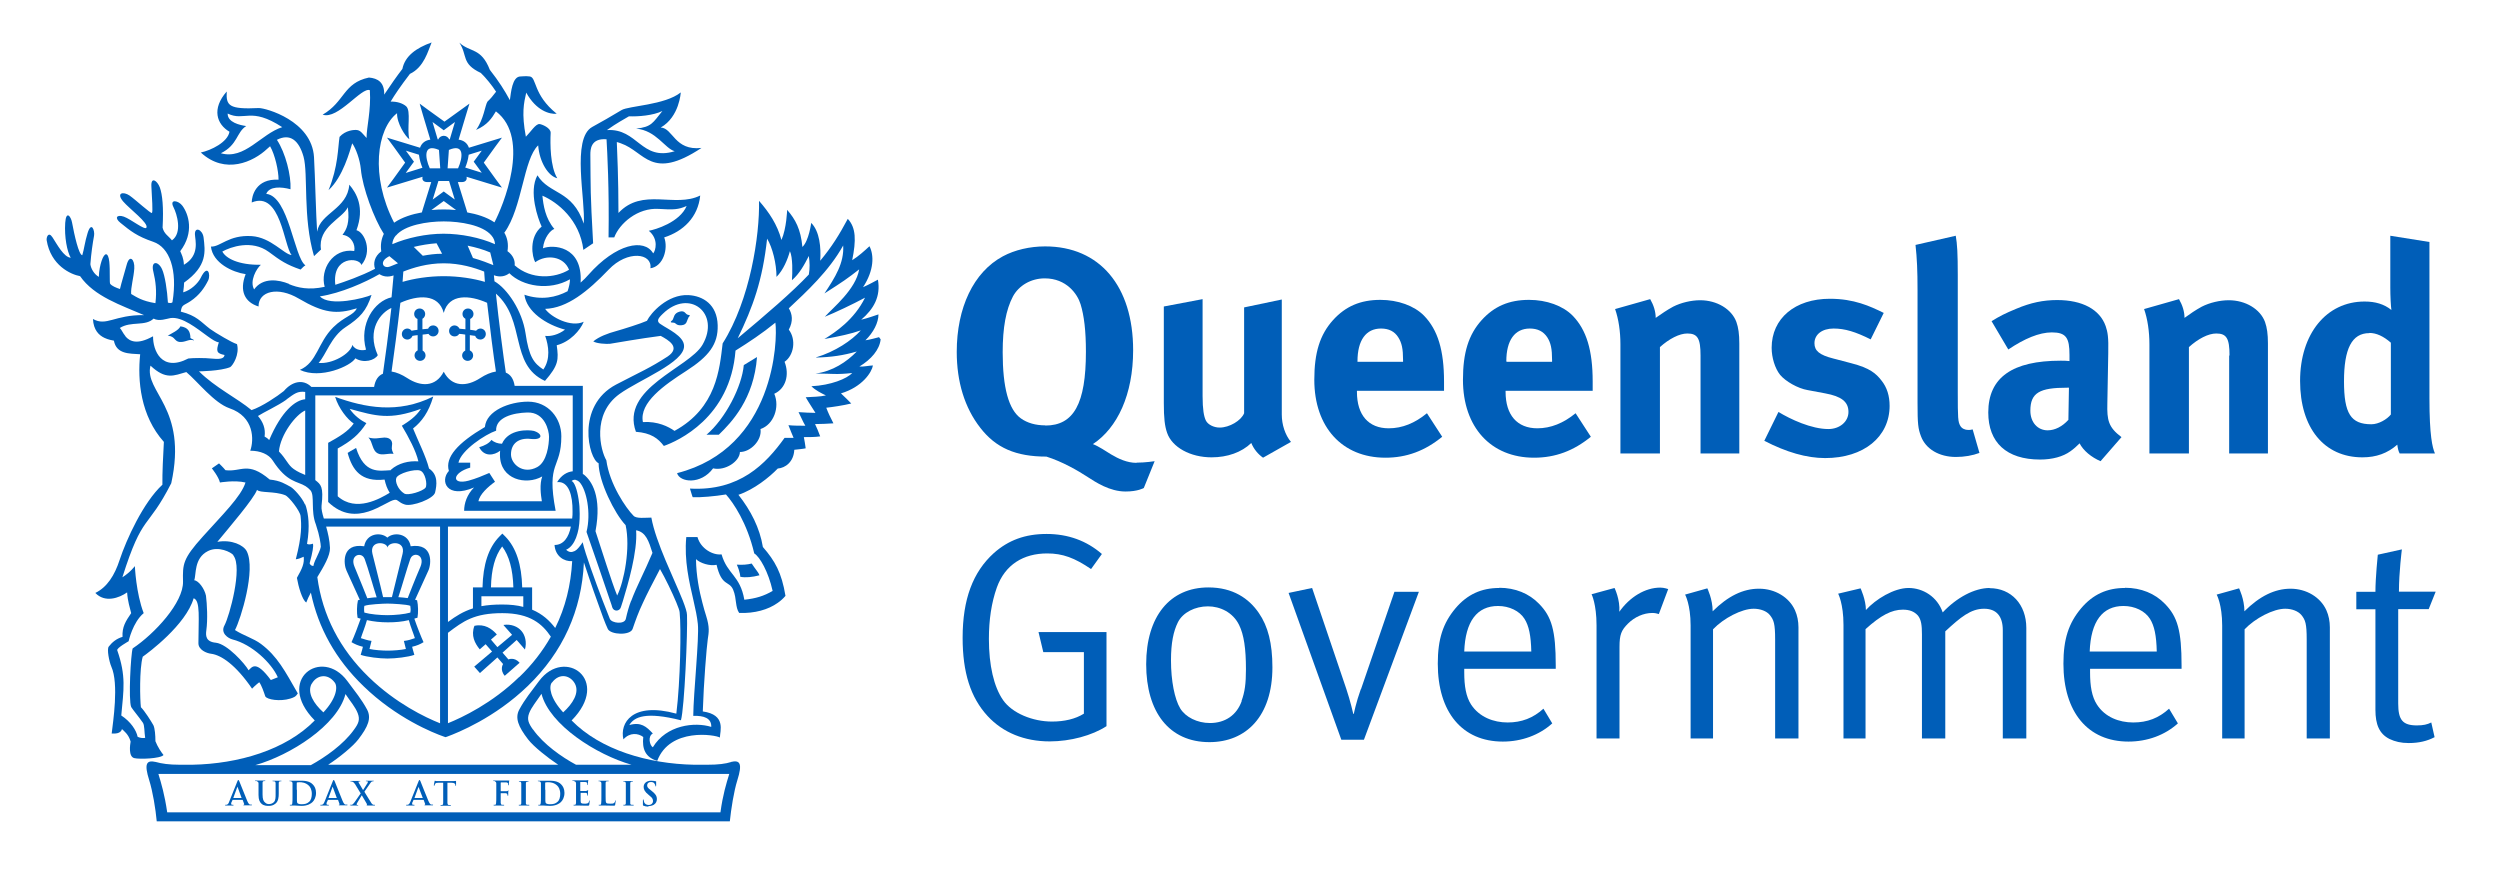 <?xml version="1.0" encoding="UTF-8"?>
<svg id="Layer_1" xmlns="http://www.w3.org/2000/svg" version="1.1" viewBox="0 0 136.06 47.99">
  <!-- Generator: Adobe Illustrator 29.5.0, SVG Export Plug-In . SVG Version: 2.1.0 Build 137)  -->
  <defs>
    <style>
      .st0 {
        fill: #005eb8;
      }
    </style>
  </defs>
  <path class="st0" d="M61.85,25.19c-.5,0-.98-.22-1.38-.46-.26-.16-.69-.45-.99-.56,1.33-.88,2.19-2.69,2.19-5.11,0-3.49-1.82-5.65-4.79-5.65-.83,0-1.65.19-2.3.54-1.6.86-2.51,2.8-2.51,5.2,0,1.63.43,3.04,1.28,4.13.85,1.1,1.94,1.57,3.6,1.57.86.27,1.73.77,2.26,1.12.42.27,1.18.78,2.05.78.67,0,.99-.19.99-.19l.59-1.46s-.51.08-.99.08ZM56.89,23.15c-.53,0-.98-.13-1.33-.38-.67-.48-.99-1.68-.99-3.6,0-1.34.18-2.32.56-3.04.32-.59.98-.98,1.73-.98,1.18,0,1.78.85,1.95,1.41.19.62.29,1.44.29,2.58,0,2.83-.66,4.02-2.21,4.02Z"/>
  <path class="st0" d="M65.94,24.89c.86,0,1.63-.27,2.16-.78.14.34.37.61.64.8l1.52-.86c-.32-.38-.5-.94-.5-1.49v-6.26l-2.05.43v5.76c-.16.4-.8.78-1.33.78-.32,0-.64-.16-.75-.38-.11-.22-.18-.61-.18-1.34v-5.27l-2.11.4v5.25c0,.83.05,1.26.18,1.63.27.78,1.26,1.33,2.42,1.33Z"/>
  <path class="st0" d="M75.4,24.91c1.15,0,2.15-.37,3.09-1.14l-.83-1.28c-.66.54-1.34.82-2.08.82-1.1,0-1.73-.72-1.73-1.98v-.06h4.74v-.5c0-1.71-.34-2.82-1.09-3.59-.53-.54-1.42-.86-2.37-.86-1.09,0-1.9.35-2.58,1.1-.72.8-1.02,1.78-1.02,3.25,0,2.58,1.52,4.24,3.87,4.24ZM73.88,19.66c0-1.14.46-1.78,1.28-1.78.43,0,.74.16.94.48.19.3.26.62.26,1.23v.1h-2.48v-.03Z"/>
  <path class="st0" d="M83.67,23.31c-1.1,0-1.73-.72-1.73-1.98v-.06h4.74v-.5c0-1.71-.34-2.82-1.09-3.59-.53-.54-1.42-.86-2.37-.86-1.09,0-1.9.35-2.58,1.1-.72.8-1.02,1.78-1.02,3.25,0,2.58,1.52,4.24,3.87,4.24,1.15,0,2.15-.37,3.09-1.14l-.83-1.28c-.66.54-1.35.82-2.08.82ZM81.98,19.66c0-1.14.46-1.78,1.28-1.78.43,0,.74.16.95.48.19.3.26.62.26,1.23v.1h-2.48v-.03Z"/>
  <path class="st0" d="M88.2,24.68h2.14v-5.79c.5-.45,1.06-.74,1.49-.74.56,0,.72.27.72,1.2v5.33h2.11v-5.99c0-.51-.05-.86-.16-1.17-.26-.7-1.06-1.18-1.97-1.18-.48,0-1.04.13-1.47.35-.35.19-.62.38-.95.61,0-.34-.11-.69-.3-1.02l-1.91.54c.19.54.29,1.22.29,1.92v5.94Z"/>
  <path class="st0" d="M102.84,22.09c0-.54-.14-1.01-.45-1.39-.29-.37-.62-.67-1.63-.93l-.99-.26c-.75-.19-1.02-.42-1.02-.83,0-.48.42-.8,1.04-.8s1.2.18,2.02.59l.71-1.44c-.75-.37-1.62-.77-2.93-.77-1.9,0-3.17,1.07-3.17,2.67,0,.53.18,1.12.46,1.47.29.35.96.74,1.5.83l.96.18c.87.16,1.26.45,1.26,1.01,0,.53-.48.93-1.09.93-.93,0-2.06-.53-2.72-.93l-.77,1.57c1.2.62,2.3.94,3.31.94,2.1,0,3.51-1.15,3.51-2.85Z"/>
  <path class="st0" d="M104.36,21.91c0,1.17.03,1.42.19,1.84.26.69.99,1.12,1.9,1.12.46,0,.91-.08,1.28-.22l-.37-1.28c-.11.03-.16.03-.24.03-.18,0-.35-.08-.43-.22-.13-.22-.14-.42-.14-1.83v-6.39c0-1.15-.03-1.68-.11-2.13l-2.19.5c.08.74.11,1.39.11,2.46v6.11Z"/>
  <path class="st0" d="M113.17,24.11c.21.42.66.78,1.15.99l1.14-1.31c-.72-.54-.79-.93-.77-1.82l.05-2.75c.02-.88-.03-1.14-.14-1.47-.32-.91-1.27-1.42-2.64-1.42-.75,0-1.44.14-2.24.48-.58.24-.9.4-1.33.67l.91,1.54c.88-.59,1.68-.93,2.37-.93.78,0,.96.3.96,1.22v.34c-.18-.02-.32-.02-.48-.02-2.61,0-3.94.9-3.94,2.82,0,1.63.99,2.56,2.82,2.56.67,0,1.25-.16,1.65-.45.16-.11.34-.27.5-.43ZM112.56,22.86c-.32.35-.72.56-1.12.56-.54,0-.94-.43-.94-1.07,0-.98.51-1.25,2-1.25h.1l-.03,1.76Z"/>
  <path class="st0" d="M121.32,19.35v5.33h2.11v-5.99c0-.51-.05-.86-.16-1.17-.26-.7-1.06-1.18-1.97-1.18-.48,0-1.04.13-1.47.35-.35.19-.62.38-.94.61,0-.34-.11-.69-.3-1.02l-1.9.54c.19.54.29,1.22.29,1.92v5.94h2.15v-5.79c.5-.45,1.05-.74,1.49-.74.56,0,.72.27.72,1.2Z"/>
  <path class="st0" d="M128.58,24.89c.74,0,1.36-.22,1.89-.69.03.22.06.35.13.48h1.92c-.14-.32-.3-.98-.3-2.99v-8.52l-2.13-.34v2.82c0,.48.03,1.04.06,1.22-.4-.32-.87-.46-1.46-.46-2.08,0-3.51,1.76-3.51,4.32s1.31,4.16,3.39,4.16ZM128.95,18.12c.38,0,.77.18,1.17.53v3.91c-.21.26-.66.53-1.06.53-1.12,0-1.49-.58-1.49-2.34s.42-2.62,1.38-2.62Z"/>
  <path class="st0" d="M56.78,35.49h2.21v3.35c-.46.29-1.06.43-1.74.43-1.04,0-2.16-.45-2.66-1.17s-.77-1.89-.77-3.33c0-1.04.14-1.97.43-2.79.45-1.26,1.46-1.86,2.74-1.86.85,0,1.49.24,2.39.85l.59-.82c-.83-.72-1.84-1.09-3.01-1.09s-2.08.34-2.87,1.04c-1.14,1.03-1.7,2.51-1.7,4.61,0,1.89.43,3.25,1.36,4.26.83.9,2,1.38,3.38,1.38,1.12,0,2.31-.32,3.09-.83v-5.12h-3.7l.26,1.09Z"/>
  <path class="st0" d="M65.77,31.97c-2.1,0-3.39,1.58-3.39,4.18s1.25,4.24,3.44,4.24c2,0,3.43-1.41,3.43-4.07,0-1.3-.24-2.24-.74-2.96-.54-.79-1.41-1.39-2.74-1.39ZM67.58,38.15c-.27.77-.9,1.2-1.73,1.2-.69,0-1.33-.32-1.62-.8-.3-.5-.5-1.49-.5-2.61,0-.94.13-1.58.38-2.08.27-.53.93-.86,1.63-.86.66,0,1.36.32,1.7,1.02.26.53.37,1.28.37,2.4,0,.79-.06,1.23-.24,1.73Z"/>
  <path class="st0" d="M74.06,37.51c-.26.72-.38,1.34-.38,1.34h-.03s-.16-.71-.38-1.36l-1.86-5.49-1.28.27,2.87,7.99h1.23l2.99-8.05h-1.33l-1.82,5.3Z"/>
  <path class="st0" d="M81.59,32c-.96,0-1.74.35-2.38,1.11-.67.8-.96,1.66-.96,3.01,0,2.64,1.33,4.24,3.54,4.24,1.02,0,1.98-.35,2.69-.99l-.48-.8c-.56.51-1.19.75-1.95.75s-1.54-.29-1.99-.98c-.27-.42-.37-.99-.37-1.75v-.19h4.98v-.18c0-1.9-.22-2.66-.91-3.36-.54-.56-1.3-.87-2.16-.87ZM79.69,35.46c.06-1.65.7-2.48,1.84-2.48.61,0,1.17.27,1.44.7.24.38.35.91.37,1.78h-3.65Z"/>
  <path class="st0" d="M88.13,33.3c.05-.67-.26-1.3-.26-1.3l-1.25.34s.27.53.27,1.7v6.15h1.25v-4.99c0-.66.1-.9.46-1.26s.85-.58,1.33-.58c.13,0,.27.03.35.06l.51-1.36s-.22-.08-.43-.08c-.82,0-1.67.51-2.24,1.33Z"/>
  <path class="st0" d="M95.72,32.04c-.85,0-1.68.4-2.51,1.23,0-.66-.29-1.25-.29-1.25l-1.21.34s.3.54.3,1.68v6.15h1.22v-5.94c.58-.61,1.57-1.12,2.21-1.12.37,0,.71.13.88.34.22.27.29.48.29,1.33v5.39h1.27v-6.05c0-.32-.06-.64-.19-.93-.32-.71-1.09-1.17-1.95-1.17Z"/>
  <path class="st0" d="M108.29,32c-.82,0-1.79.51-2.56,1.33-.29-.85-1.07-1.33-1.86-1.33s-1.79.61-2.32,1.2c0-.56-.29-1.18-.29-1.18l-1.22.29s.29.54.29,1.7v6.18h1.2v-5.95c.83-.75,1.42-1.06,2.03-1.06.37,0,.62.1.82.32.18.22.22.54.22,1.02v5.67h1.27v-5.83c.83-.77,1.39-1.23,2.11-1.23.67,0,1.02.4,1.02,1.17v5.89h1.28v-6.02c0-1.27-.82-2.16-2-2.16Z"/>
  <path class="st0" d="M115.64,32c-.96,0-1.74.35-2.38,1.11-.67.8-.96,1.66-.96,3.01,0,2.64,1.33,4.24,3.54,4.24,1.03,0,1.98-.35,2.69-.99l-.48-.8c-.56.51-1.18.75-1.95.75s-1.54-.29-1.98-.98c-.27-.42-.37-.99-.37-1.75v-.19h4.98v-.18c0-1.9-.22-2.66-.91-3.36-.54-.56-1.3-.87-2.16-.87ZM113.73,35.46c.06-1.65.7-2.48,1.84-2.48.61,0,1.17.27,1.44.7.24.38.35.91.37,1.78h-3.65Z"/>
  <path class="st0" d="M124.66,32.04c-.85,0-1.68.4-2.51,1.23,0-.66-.29-1.25-.29-1.25l-1.22.34s.3.54.3,1.68v6.15h1.22v-5.94c.58-.61,1.57-1.12,2.21-1.12.37,0,.7.13.88.34.22.27.29.48.29,1.33v5.39h1.26v-6.05c0-.32-.06-.64-.19-.93-.32-.71-1.09-1.17-1.95-1.17Z"/>
  <path class="st0" d="M131.54,39.48c-.78,0-1.02-.3-1.02-1.19v-5.14h1.66l.38-.95h-2c0-1.06.16-2.3.16-2.3l-1.31.29s-.13,1.25-.13,2.02h-1.04v.95h1.04v5.47c0,.8.21,1.31.77,1.59.3.14.62.22,1.04.22.56,0,1.01-.11,1.41-.32l-.18-.8c-.22.11-.43.16-.79.16Z"/>
  <path class="st0" d="M26.15,17.88c-.1,0-.18.05-.24.12-.1-.02-.21-.04-.32-.05v-.59c.11-.05.18-.15.18-.27,0-.16-.13-.3-.3-.3s-.3.13-.3.3c0,.11.06.21.16.26v.57c-.11-.01-.21-.02-.32-.03-.05-.1-.15-.18-.27-.18-.16,0-.3.13-.3.3s.13.3.3.3c.11,0,.2-.05.25-.14.12.01.23.02.33.04v.87c-.1.05-.17.15-.17.26,0,.16.13.3.3.3s.3-.13.3-.3c0-.12-.07-.22-.18-.27v-.83c.11.01.2.03.29.04.04.12.15.2.28.2.16,0,.3-.13.3-.3s-.13-.3-.3-.3Z"/>
  <path class="st0" d="M23.57,17.71c-.12,0-.23.07-.27.18-.11.01-.21.02-.31.03v-.57c.09-.05.15-.15.15-.26,0-.16-.13-.3-.3-.3s-.3.13-.3.3c0,.12.07.23.18.27v.59c-.11.01-.22.03-.32.05-.05-.07-.14-.12-.23-.12-.16,0-.3.13-.3.3s.13.3.3.3c.13,0,.24-.09.28-.2.09-.02.18-.03.28-.04v.83c-.1.05-.17.15-.17.27,0,.16.13.3.3.3s.3-.13.3-.3c0-.12-.07-.21-.16-.26v-.87c.1-.01.21-.02.32-.04.05.08.14.14.25.14.16,0,.3-.13.3-.3s-.13-.3-.3-.3Z"/>
  <path class="st0" d="M39.8,41.47c-.32.1-.71.15-1.3.15h-.73c-2.5-.05-5.08-.8-6.66-2.41,2.18-2.21-.38-4.01-1.77-2.15-.43.58-.78,1-1.08,1.56-.24.45-.06.92.48,1.62.3.39,1.04.98,1.64,1.38h-12.52c.6-.39,1.34-.99,1.64-1.38.54-.7.72-1.16.48-1.62-.3-.56-.65-.98-1.08-1.56-1.39-1.87-3.95-.06-1.77,2.15-1.58,1.61-4.15,2.36-6.66,2.41h-.69c-.59,0-.98-.06-1.3-.15-.52-.12-.64.1-.36.99.19.6.35,1.57.41,2.24h31.19c.07-.67.22-1.64.41-2.24.28-.89.16-1.12-.36-.99ZM30.04,37.15c.41-.55,1-.4,1.25.06.26.49-.12,1.09-.64,1.56-.71-.77-.79-1.39-.62-1.62ZM29.01,39.71c-.25-.35-.34-.56-.21-.9.13-.33.39-.63.67-1.05.44,1.7,3,3.32,4.9,3.86h-3.02c-.78-.42-1.77-1.11-2.34-1.92ZM16.97,37.21c.25-.46.85-.6,1.25-.06.17.23.1.85-.62,1.62-.52-.47-.9-1.07-.64-1.56ZM18.8,37.77c.28.42.54.71.67,1.05.13.34.05.55-.21.9-.57.8-1.56,1.49-2.34,1.92h-3.02c1.9-.54,4.46-2.16,4.9-3.86ZM39.21,44.21H9.1c-.14-.96-.32-1.57-.48-2.09h31.07c-.16.52-.35,1.13-.48,2.09Z"/>
  <path class="st0" d="M12.49,43.84c.06,0,.13,0,.19,0,.02,0,.03,0,.03-.02,0-.01,0-.02-.03-.02h-.03c-.05,0-.07-.02-.07-.05,0-.02,0-.07.03-.11l.04-.09s0-.02.02-.02h.52s.01,0,.02.01l.08.22s0,.04-.02.04c-.02,0-.03,0-.03.02,0,.01.02.01.05.01.14,0,.27,0,.34,0s.08,0,.08-.02c0-.02,0-.02-.02-.02-.02,0-.05,0-.07,0-.04,0-.09-.03-.16-.19-.11-.27-.4-1-.44-1.09-.02-.04-.03-.06-.05-.06-.02,0-.03.02-.05.07l-.45,1.12c-.03.09-.07.15-.15.16-.01,0-.04,0-.05,0-.01,0-.02,0-.02.02,0,.01.01.02.03.02.09,0,.19,0,.21,0ZM12.92,42.83s0-.01.01-.01c0,0,0,0,0,.01l.22.6s0,0,0,0h-.45s0,0,0-.01l.22-.6Z"/>
  <path class="st0" d="M13.99,42.53c.06.01.07.04.08.1,0,.06,0,.11,0,.38v.26c0,.26.07.39.16.47.13.12.3.12.4.12.12,0,.24-.02.37-.13.15-.13.17-.34.17-.54v-.19c0-.27,0-.32,0-.38,0-.06.02-.09.07-.1.02,0,.03,0,.05,0s.03,0,.03-.02c0-.01-.01-.01-.04-.01-.07,0-.18,0-.2,0,0,0-.11,0-.21,0-.03,0-.04,0-.04.01,0,.01.01.02.03.02.02,0,.05,0,.06,0,.06.01.07.04.08.1,0,.06,0,.11,0,.38v.22c0,.18,0,.35-.1.44-.07.07-.17.1-.25.1-.06,0-.14,0-.22-.08-.09-.07-.14-.18-.14-.44v-.25c0-.27,0-.32,0-.38,0-.06.02-.09.07-.1.02,0,.03,0,.05,0s.03,0,.03-.02c0-.01-.01-.01-.04-.01-.06,0-.18,0-.22,0-.05,0-.17,0-.26,0-.03,0-.04,0-.04.01,0,.01.01.02.03.02.03,0,.06,0,.07,0Z"/>
  <path class="st0" d="M15.84,42.53c.06.01.07.04.08.1,0,.06,0,.11,0,.38v.31c0,.17,0,.31-.01.38,0,.05-.01.09-.05.1-.02,0-.04,0-.06,0-.02,0-.03,0-.03.02,0,.01.01.02.04.02.07,0,.18,0,.22,0,.09,0,.25.02.38.02.33,0,.52-.13.6-.21.1-.1.19-.27.19-.5,0-.21-.08-.36-.17-.45-.19-.21-.49-.21-.71-.21-.11,0-.22,0-.27,0-.05,0-.16,0-.26,0-.03,0-.04,0-.04.01,0,.01.01.02.03.02.02,0,.06,0,.07,0ZM16.15,42.98c0-.14,0-.3,0-.36,0-.02,0-.03.02-.04.01,0,.08-.01.12-.01.14,0,.34.02.51.18.08.07.17.22.17.45,0,.18-.04.35-.15.44-.11.1-.23.13-.41.13-.14,0-.21-.04-.23-.07-.01-.02-.02-.09-.02-.14,0-.03,0-.17,0-.36v-.22Z"/>
  <path class="st0" d="M17.68,43.84c.05,0,.13,0,.19,0,.02,0,.03,0,.03-.02,0-.01,0-.02-.03-.02h-.03c-.05,0-.07-.02-.07-.05,0-.02,0-.07.03-.11l.04-.09s0-.02.02-.02h.52s.01,0,.02.01l.08.22s0,.04-.02.04c-.02,0-.02,0-.02.02,0,.01.02.01.05.01.14,0,.27,0,.34,0s.08,0,.08-.02c0-.02,0-.02-.02-.02-.02,0-.05,0-.08,0-.04,0-.09-.03-.16-.19-.11-.27-.4-1-.44-1.09-.02-.04-.03-.06-.05-.06-.02,0-.03.02-.05.07l-.45,1.12c-.04.09-.07.15-.15.16-.01,0-.04,0-.06,0-.01,0-.02,0-.02.02,0,.01.01.02.03.02.09,0,.19,0,.21,0ZM18.11,42.83s0-.01,0-.01,0,0,0,.01l.22.6s0,0,0,0h-.45s0,0,0-.01l.22-.6Z"/>
  <path class="st0" d="M19.11,43.84s.12,0,.15,0c.04,0,.16,0,.17,0h.03s.04,0,.04-.01c0-.01-.01-.02-.02-.02-.01,0-.03,0-.04,0-.02,0-.03-.01-.03-.03,0-.02,0-.04.02-.07l.26-.43c.08.13.18.31.28.48.01.02,0,.04,0,.04-.02,0-.02,0-.02.02,0,.01.01.01.06.02.14,0,.28,0,.32,0h.05s.03,0,.03-.02c0-.01-.01-.02-.02-.02-.02,0-.04,0-.07,0-.05-.02-.07-.04-.1-.08-.04-.05-.33-.54-.39-.63l.29-.42c.05-.08.09-.13.13-.14.03,0,.05-.01.06-.01.02,0,.03,0,.03-.02s-.01-.01-.03-.01c-.07,0-.14,0-.18,0-.03,0-.11,0-.18,0-.02,0-.04,0-.04.01s.01.02.02.02c.01,0,.04,0,.06,0,.02,0,.03.02.03.03,0,.01,0,.04-.02.07-.03.05-.19.3-.24.38-.07-.12-.15-.25-.23-.39-.01-.02-.02-.04-.02-.05,0-.01,0-.03.02-.03.01,0,.04,0,.05,0,.02,0,.03,0,.03-.02,0-.01-.01-.01-.04-.01-.07,0-.16,0-.19,0-.09,0-.23,0-.27,0-.02,0-.04,0-.04.01,0,.02,0,.02.02.02.02,0,.05,0,.08.01.06.02.1.06.15.13l.31.51-.34.49c-.06.08-.1.12-.15.13-.03,0-.05,0-.07,0-.02,0-.03,0-.03.02,0,0,0,.01.03.01h.03Z"/>
  <path class="st0" d="M22.34,43.84c.05,0,.13,0,.19,0,.02,0,.03,0,.03-.02,0-.01,0-.02-.03-.02h-.03c-.06,0-.07-.02-.07-.05,0-.02,0-.07.03-.11l.04-.09s0-.02.02-.02h.52s.02,0,.02.01l.08.22s0,.04-.02.04c-.02,0-.02,0-.02.02,0,.01.02.01.05.01.14,0,.27,0,.34,0s.08,0,.08-.02c0-.02,0-.02-.02-.02-.02,0-.05,0-.07,0-.04,0-.09-.03-.16-.19-.12-.27-.4-1-.44-1.09-.02-.04-.03-.06-.05-.06s-.03.02-.05.07l-.45,1.12c-.04.09-.07.15-.15.16-.01,0-.04,0-.06,0-.01,0-.02,0-.02.02,0,.01.01.02.04.02.09,0,.19,0,.21,0ZM22.77,42.83s0-.01,0-.01c0,0,0,0,.01.01l.23.6s0,0,0,0h-.45s0,0,0-.01l.22-.6Z"/>
  <path class="st0" d="M23.66,42.71s.01-.04.03-.06c.03-.04.07-.05.17-.05h.26s0,.73,0,.73c0,.17,0,.31,0,.38,0,.05-.02.09-.05.1-.02,0-.04,0-.07,0-.02,0-.03,0-.03.02,0,.01.01.02.04.02.07,0,.18,0,.22,0,.05,0,.16,0,.28,0,.02,0,.03,0,.03-.02,0-.01,0-.02-.03-.02-.03,0-.07,0-.09,0-.05,0-.06-.05-.07-.1,0-.08,0-.22,0-.38v-.73h.22c.16,0,.21.06.21.11v.02s0,.04.02.04c.01,0,.01-.01.02-.03,0-.05,0-.17,0-.2,0-.03,0-.04-.01-.04-.02,0-.06.01-.17.01h-.71c-.06,0-.13,0-.18,0-.04,0-.06-.02-.08-.02-.01,0-.02.01-.02.04,0,.01-.04.17-.04.2,0,.02,0,.03.02.03s.02,0,.02-.02Z"/>
  <path class="st0" d="M26.93,42.53c.06.01.07.04.08.1,0,.06,0,.11,0,.38v.31c0,.17,0,.31-.01.38,0,.05-.01.09-.05.1-.02,0-.04,0-.06,0-.02,0-.03,0-.03.02,0,.01.01.02.04.02.07,0,.18,0,.23,0,.05,0,.16,0,.27,0,.03,0,.04,0,.04-.02,0-.01,0-.02-.03-.02-.02,0-.06,0-.09,0-.05,0-.06-.05-.07-.1,0-.08,0-.21,0-.38v-.14s0-.01.01-.01c.03,0,.22,0,.26,0,.06,0,.08.04.09.06,0,.02.01.04.01.05,0,.01,0,.03.02.03.02,0,.02-.02.02-.04,0,0,0-.09,0-.13,0-.05.01-.1.01-.11,0,0,0-.02,0-.02-.01,0-.02,0-.02.02-.02.02-.04.03-.08.03h-.31s-.01,0-.01-.01v-.44s0-.03.02-.03h.27c.07,0,.1.04.12.06,0,.03,0,.05,0,.07,0,.02,0,.03.02.03s.02-.01.02-.03c0-.02,0-.12,0-.14,0-.05.02-.07.02-.08s0-.01-.01-.01-.02,0-.03,0c-.02,0-.04,0-.07,0-.04,0-.4,0-.47,0-.05,0-.16,0-.26,0-.03,0-.04,0-.04.02,0,0,.01.01.03.01.02,0,.05,0,.07,0Z"/>
  <path class="st0" d="M28.31,42.53s.06.04.06.1c0,.06,0,.11,0,.38v.31c0,.18,0,.32,0,.39,0,.05-.02.08-.05.09-.01,0-.04,0-.06,0-.02,0-.03,0-.03.02,0,.01.01.02.03.02.07,0,.18,0,.23,0,.05,0,.16,0,.28,0,.02,0,.04,0,.04-.02,0-.01,0-.02-.03-.02-.03,0-.07,0-.09,0-.05,0-.07-.04-.07-.08,0-.08,0-.22,0-.39v-.31c0-.27,0-.32,0-.38,0-.06.02-.09.07-.1.02,0,.04,0,.05,0,.02,0,.03,0,.03-.02,0,0-.01-.01-.04-.01-.07,0-.17,0-.22,0-.05,0-.16,0-.23,0-.03,0-.04,0-.04.01,0,.02,0,.02.03.02.02,0,.04,0,.06,0Z"/>
  <path class="st0" d="M29.36,42.53c.06.01.07.04.08.1,0,.06,0,.11,0,.38v.31c0,.17,0,.31-.01.38,0,.05-.02.09-.05.1-.02,0-.04,0-.06,0-.02,0-.03,0-.03.02,0,.01.01.02.04.02.07,0,.18,0,.22,0,.09,0,.25.02.38.02.33,0,.52-.13.6-.21.1-.1.19-.27.19-.5,0-.21-.08-.36-.17-.45-.19-.21-.49-.21-.71-.21-.11,0-.22,0-.27,0-.05,0-.16,0-.26,0-.03,0-.04,0-.04.01,0,.01.01.02.03.02.02,0,.06,0,.07,0ZM29.67,42.98v-.36s0-.03.02-.04c.01,0,.08-.01.12-.01.14,0,.34.02.51.18.08.07.17.22.17.45,0,.18-.04.35-.15.44-.11.1-.23.13-.41.13-.14,0-.21-.04-.23-.07-.01-.02-.02-.09-.02-.14,0-.03,0-.17,0-.36v-.22Z"/>
  <path class="st0" d="M31.27,42.53c.06.01.07.04.08.1,0,.06,0,.11,0,.38v.31c0,.17,0,.31,0,.38,0,.05-.02.09-.05.1-.02,0-.04,0-.06,0-.02,0-.03,0-.03.02,0,.01.01.02.04.02.07,0,.18,0,.23,0,.1,0,.22.01.49.01.07,0,.09,0,.1-.05.01-.03.02-.16.02-.2,0-.02,0-.04-.01-.04-.01,0-.02.01-.02.03-.01.07-.03.11-.08.13-.05.02-.12.02-.17.02-.18,0-.21-.03-.21-.15,0-.05,0-.22,0-.28v-.14s0-.02.01-.02c.04,0,.22,0,.25,0,.07,0,.09.03.1.07,0,.03,0,.05,0,.06,0,.01,0,.02.02.02.02,0,.02-.02.02-.03,0-.01,0-.09,0-.12,0-.09.01-.12.01-.13,0-.01,0-.02-.01-.02,0,0-.01.01-.03.02-.02.02-.04.02-.09.03-.04,0-.25,0-.29,0-.01,0-.01-.01-.01-.02v-.45s0-.02.01-.02c.03,0,.22,0,.25,0,.09.01.11.03.12.07,0,.02.01.05.01.07s0,.03.01.03c.01,0,.02-.01.02-.02,0-.02,0-.1,0-.12,0-.08.02-.11.02-.12s0-.01-.01-.01c0,0-.02,0-.03,0-.01,0-.04.01-.08.01-.03,0-.39,0-.45,0-.05,0-.16,0-.26,0-.03,0-.04,0-.04.01,0,.01,0,.02.03.02.03,0,.05,0,.07,0Z"/>
  <path class="st0" d="M32.65,42.53c.06.01.07.04.08.1,0,.06,0,.11,0,.38v.31c0,.17,0,.31-.01.38,0,.05-.01.09-.05.1-.02,0-.04,0-.06,0-.02,0-.03,0-.03.02,0,.01.01.02.04.02.07,0,.18,0,.23,0,.14,0,.26.01.52.01.09,0,.1,0,.11-.05.01-.05.03-.18.03-.21s0-.03-.01-.03-.02,0-.02.03c0,.03-.02.08-.05.1-.04.05-.11.05-.21.05-.14,0-.19-.01-.22-.04-.04-.03-.04-.16-.04-.39v-.31c0-.27,0-.32,0-.38,0-.06.02-.09.07-.1.02,0,.05,0,.07,0,.02,0,.03,0,.03-.02,0-.01-.01-.01-.04-.01-.07,0-.2,0-.24,0-.05,0-.16,0-.24,0-.03,0-.04,0-.04.01,0,.01,0,.02.03.02.03,0,.05,0,.06,0Z"/>
  <path class="st0" d="M34,42.53s.06.04.06.1c0,.06,0,.11,0,.38v.31c0,.18,0,.32,0,.39,0,.05-.02.08-.05.09-.02,0-.04,0-.06,0-.02,0-.03,0-.03.02,0,.01.01.02.03.02.07,0,.18,0,.23,0,.05,0,.16,0,.28,0,.02,0,.03,0,.03-.02,0-.01,0-.02-.03-.02-.03,0-.06,0-.09,0-.05,0-.07-.04-.07-.08,0-.08,0-.22,0-.39v-.31c0-.27,0-.32,0-.38,0-.06.02-.09.07-.1.02,0,.04,0,.05,0,.02,0,.03,0,.03-.02,0,0-.01-.01-.04-.01-.07,0-.17,0-.22,0-.05,0-.16,0-.23,0-.03,0-.04,0-.04.01,0,.02.01.02.03.02.02,0,.05,0,.06,0Z"/>
  <path class="st0" d="M35.3,43.87c.09,0,.19-.02.28-.07.13-.08.17-.2.17-.31,0-.17-.08-.29-.29-.45l-.05-.04c-.15-.11-.19-.17-.19-.26,0-.11.08-.18.21-.18.12,0,.17.05.19.09.04.05.05.1.05.12,0,.02,0,.03.02.03.01,0,.02-.01.02-.05,0-.14,0-.19,0-.21,0-.02,0-.02-.03-.02-.04-.01-.12-.03-.24-.03-.25,0-.41.14-.41.34,0,.14.07.27.26.42l.08.07c.15.11.17.2.17.29s-.08.2-.24.2c-.11,0-.22-.05-.25-.18-.01-.03-.02-.07-.02-.09,0-.01,0-.03-.02-.03s-.02.02-.02.05c0,.03,0,.14,0,.23,0,.04,0,.05.03.06.08.03.16.05.26.05Z"/>
  <path class="st0" d="M41.2,19.43s-.46.28-.72.44c-.1,1.15-.99,2.91-2.03,3.79h.67c.71-.69,1.91-1.95,2.08-4.23Z"/>
  <path class="st0" d="M37.46,17.29c.1-.14.14-.12-.03-.16-.13-.03-.15-.25-.44-.17-.33.09-.3.32-.39.46-.12.09-.14.14.04.14.17,0,.13.17.46.14.3-.03.27-.25.36-.39Z"/>
  <path class="st0" d="M47.84,18.35c-.15.04-.51.14-.74.17.44-.43.71-.96.71-1.41-.21.07-.6.21-.94.29.69-.59,1.07-1.27.91-2.18-.21.11-.51.28-.81.41.61-.93.6-1.75.35-2.23-.27.25-.6.55-.94.76.22-1.08.21-1.77-.24-2.25-.46.86-.86,1.51-1.5,2.28.05-.71-.03-1.6-.49-2.06,0,0-.13.99-.48,1.31-.09-.97-.38-1.5-.83-2.02,0,0-.03,1.01-.31,1.64-.23-.85-.67-1.5-1.22-2.13.04,1.87-.48,5.39-1.98,7.76-.17,1.4-.33,3.51-2.62,4.76-.33-.23-.91-.53-1.72-.48-.21-1.06,1.17-2.02,2.37-2.79,1.21-.78,1.73-1.44,1.7-2.48-.03-1.13-.8-1.6-1.6-1.64-1.13-.05-2.04.97-2.25,1.4-.33.15-1.29.45-1.68.56-.44.12-.93.3-1.24.56.18.12.71.15.91.13.38-.06,1.6-.28,2.76-.43.42.23,1.11.62.38,1.12-.99.64-1.41.8-2.81,1.53-2.2,1.16-1.49,4.06-.95,4.28,0,.98.87,2.75,1.47,3.37.27,1.23-.08,3.07-.46,3.83-.31-.75-.84-2.49-1.18-3.5.36-1.91-.22-2.75-.63-3.08-.02-.02-.04-.02-.06-.03v-4.8h-3.71c-.06-.39-.23-.62-.48-.72-.13-.87-.39-2.84-.54-4.3,1.65,1.45.72,3.86,2.67,4.75.74-.85.75-1.15.64-1.94.73-.19,1.28-.81,1.47-1.28-.69.33-1.79-.25-2.1-.7,1.2-.04,2.32-.95,3.46-2.14,1.02-1.07,2.38-.9,2.27-.07.7-.1.98-1.07.75-1.68,1.03-.33,1.84-1.09,1.96-2.28-1.39.69-3.14-.45-4.45.95,0-1.85-.07-3.38-.09-3.86.07.02.15.04.22.07,1.33.46,1.64,2.07,4.39.25-1.47.17-1.55-1.08-2.22-1.11,1.02-.58,1.09-1.91,1.09-1.91-.86.69-2.84.73-3.22.96-.51.31-1.16.68-1.6.92-1.14.63-.35,4.01-.46,5.26-.62-1.85-1.87-1.57-2.52-2.63-.49.89.03,2.37.23,2.79-.71.58-.52,1.65-.35,1.94.61-.44,1.55-.33,1.84.41-.77.47-2.05.56-2.96-.24.03-.25-.08-.55-.39-.77.06-.38,0-.72-.18-1.02h.02c.97-1.36,1.03-3.99,1.83-4.74.07.92.56,1.68,1.04,1.79-.39-.63-.39-1.89-.36-2.47.01-.27-.48-.47-.61-.48-.21-.01-.47.42-.74.69-.24-1.28-.11-1.83.02-2.4.54.98,1.27,1.19,1.66,1.15-1.3-1.04-1.08-1.98-1.47-2.03-.23-.03-.39,0-.5,0-.46,0-.52.89-.58,1.29-.3-.55-.59-1.01-1.09-1.65-.48-1.23-1.07-.93-1.66-1.48.46.7.09,1.14,1.17,1.65.28.27.61.68.83,1.02-.18.24-.3.38-.47.54-.13.2-.2.96-.62,1.54.62-.27.86-.64,1.08-1.01,1.94,1.47.36,5.21-.08,6.04-.43-.29-.97-.45-1.48-.54l-.05-.17-.46-1.48h.21c.24,0,.3-.16.26-.29l1.34.41.59.18-.37-.5-.62-.86.62-.86.37-.5-.59.18-1.21.37c-.09-.27-.31-.41-.56-.44l.41-1.37.18-.59-.5.36-.86.62-.86-.62-.49-.36.17.59.41,1.37c-.25.03-.47.17-.56.44l-1.21-.37-.59-.18.37.5.62.86-.62.86-.37.5.59-.18,1.35-.41c-.04.13.01.29.26.29h.21l-.46,1.48-.05.17c-.51.09-1.08.26-1.51.56-1.31-2.54-.94-5.11.16-5.96-.02.54.45,1.27.67,1.42-.15-.56.11-1.55-.18-1.8-.2-.17-.51-.26-.84-.25.22-.37.53-.83,1.05-1.51.77-.36.99-1.26,1.18-1.71-.84.3-1.45.74-1.59,1.44-.3.39-.63.86-.99,1.4.02-.67-.35-.89-.83-.93-1.41.3-1.31,1.32-2.52,2.02.83.29,2.13-1.53,2.57-1.33.07,1.12-.18,1.99-.18,2.6-.21-.23-.32-.4-.5-.43-.17-.03-.65.01-.97.37-.09.56-.07,1.62-.6,2.9.79-.72,1.16-2.14,1.29-2.55.2.28.42.89.47,1.41.09,1.01.72,2.7,1.25,3.52-.14.29-.19.6-.14.95-.38.28-.44.66-.34.95-.76.4-1.67.71-2.16.87-.19-1.57,1.3-1.51,1.42-1.08.62-.73.18-1.78-.27-1.89.46-1.25,0-2.02-.39-2.48-.1,1.33-1.58,1.54-1.75,2.56-.06-.81-.11-3-.17-4.06-.12-1.98-2.62-2.67-3-2.67-1.64.08-1.79-.13-1.75-.9-.83.94-.55,1.78.15,2.19-.1.57-1,1.01-1.56,1.13,1.33,1.23,2.87.5,3.61-.2.05-.05.11-.1.16-.14.27.47.46,1.33.46,1.82-1.24-.07-1.46.89-1.46,1.24,1.58-.66,1.75,2.37,2.17,2.86-.41-.03-1.12-.96-2.17-1.03-1.26-.08-1.71.6-2.22.57.1.9,1.18,1.4,1.89,1.5-.36.92-.04,1.53.7,1.76,0-.84,1.06-1.1,2.19-.43,1.36.8,2.06.87,3.16.53-.18.39-.67.43-1.28,1.03-.85.84-.88,1.92-1.82,2.32,1.11.53,2.78-.21,3.02-.63.46.29,1.06.11,1.22-.17-.63-1.4.17-2.32.74-2.57-.15,1.33-.35,2.85-.46,3.58-.25.1-.42.34-.48.72h-3.41c-.46-.46-1.07-.29-1.5.22-.36.29-1.19.85-1.76,1.04-.78-.65-1.98-1.23-2.86-2.11,0,0,1.17-.01,1.7-.23.14-.09.52-.68.37-1.25-.18-.06-.44-.2-.7-.35-.32-.18-.63-.38-.77-.48-.51-.39-.72-.72-1.59-.94.06-.4.14-.31.53-.57.49-.33.76-.73.96-1.13.15-.31-.02-.94-.41-.13-.14.28-.52.66-.95.78.03-.25.05-.39.05-.53,1.28-.91,1.15-1.7,1.06-2.46-.06-.43-.49-.61-.47-.16.01.3.28,1.14-.6,1.65-.02-.38-.12-.55-.2-.74.78-1.03.45-2.02.12-2.47-.21-.29-.72-.39-.49.07.19.37.5,1.4-.08,1.81-.2-.25-.43-.35-.51-.69.06-1.11-.01-1.8-.15-2.19-.14-.37-.49-.61-.46-.06.03.62.09,1.4.03,1.45-.06.05-.89-.72-1.22-.95-.34-.23-.74-.15-.35.32.35.41,1.4,1.18,1.27,1.43-.08.16-.84-.46-1.23-.6-.39-.13-.52.07-.18.34.54.44.9.73,1.78,1.03.89.3,1.33,1.53,1.05,3.27-.01.08-.16.07-.25.04-.04-.67-.16-1.47-.32-1.82-.21-.46-.63-.47-.47.15.12.5.19,1.03.11,1.7-.73-.12-1.01-.32-1.32-.5-.03-.34.14-.9.17-1.39.03-.49-.26-.8-.42-.18-.16.59-.26.88-.36,1.3-.21-.07-.43-.16-.53-.28-.05-.05,0-.72-.05-1.2-.06-.55-.26-.53-.42-.05-.07.22-.14.51-.15.87-.26-.15-.43-.45-.46-.69.04-.57.13-1.17.2-1.55.05-.27-.14-.82-.35-.15-.15.48-.19.88-.29,1.21-.19-.01-.43-1.09-.56-1.79-.06-.32-.32-.67-.37.03-.05.77.1,1.55.3,1.9-.38-.04-.73-.71-.99-1.11-.23-.35-.34.01-.32.15.22,1.38,1.32,1.87,1.82,1.96.77,1.11,2.24,1.58,3.48,2.12-1.62-.02-2.04.63-2.78.21.03.61.33.89.63,1.03.21.1.41.13.51.15.14.74.84.7,1.43.74-.15,1.44.02,3.35,1.29,4.77-.04.73-.09,1.7-.08,2.33-1.04.96-1.96,2.98-2.33,4.1-.27.83-.68,1.48-1.32,1.79.52.55,1.29.28,1.73-.03.03.49.15.83.22,1.13-.3.44-.5.75-.47,1.29-.34.1-.57.3-.75.53-.11.14.02.81.14,1.09.42.93.09,3.02.02,3.64.17.01.49.02.56-.24.1.1.36.28.47.68-.03.17-.13.82.2.9.27.07,1.44.03,1.59-.17-.11-.13-.32-.44-.44-.75,0-.32-.03-.7-.11-.87-.13-.23-.47-.77-.68-.98-.05-.39-.09-2.09.1-2.75.3-.21,2.35-1.73,2.77-3.18.38.12.26,1.14.26,2.45,0,.35.43.54.69.57.55.07,1.34.6,2.23,1.9.17-.18.39-.35.39-.35.12.15.25.53.33.77.1.18.81.29,1.36.12.18-.06.29-.09.41-.28-.7-1.22-1.11-2.02-2-2.69-.41-.31-.96-.46-1.42-.76.31-.58,1.15-3.29.64-4.29-.17-.33-.82-.65-1.6-.51.65-.79,1.99-2.35,2.16-2.83.15.18.94.06,1.53.29.21.08.81.86.84,1.13.05.48.08,1.05-.26,2.36.23-.04.2-.05.43-.14.04.36-.07.62-.37,1.15.08.47.29,1.21.51,1.34.06-.17.15-.35.25-.54.4,1.93,1.35,3.63,2.86,5.09,1.79,1.74,3.8,2.55,4.38,2.75l.09.03.09-.03c.57-.21,2.59-1.02,4.38-2.75,1.92-1.85,2.94-4.12,3.06-6.73.13.39.44,1.33.75,2.18.21.6.41,1.15.55,1.44.15.32,1.22.37,1.35,0,.17-.49.3-.87.57-1.44.2-.44.49-1,.92-1.82.29.5.67,1.29.89,1.82.1.25.18.45.18.54.09.83.04,3.75-.18,5.51-2.41-.66-3.09.52-2.88,1.4.35-.39.8-.34,1.08-.13-.07.64.11,1.11.76,1.3.69-1.83,3.17-1.42,3.41-1.27.01-.36.35-1.24-.93-1.42.05-1.58.21-3.51.27-3.92.06-.4.11-.65-.09-1.29-.06-.19-.13-.42-.2-.7-.17-.64-.34-1.48-.35-2.38.22.22.75.39,1.12.31.28,1.2.68.85.9,1.35.11.26.13.5.16.72.03.21.06.39.17.55.85.03,1.58-.18,2.1-.55.16-.11.3-.24.42-.38-.21-1.27-.57-1.9-1.23-2.66-.17-1.04-.66-1.99-1.33-2.84.84-.28,1.69-.96,2.14-1.43.41-.03.87-.36.9-1.02.23-.03.43-.04.62-.08-.02-.18-.07-.45-.1-.61.31,0,.61,0,.89-.04-.09-.24-.19-.49-.28-.67.31,0,.69-.02,1-.04-.16-.31-.29-.58-.39-.85.36-.04.91-.12,1.36-.23-.14-.15-.31-.31-.56-.55,1.17-.35,1.68-1.16,1.74-1.52-.17,0-.53.08-.74.06.65-.39,1.1-.92,1.16-1.48ZM25.51,8.42l.71-.22-.35.48-.09.12.09.12.35.48-.9-.28c.08-.19.15-.4.19-.71ZM22.09,9.4l.35-.48.09-.12-.09-.12-.35-.48.71.22c.04.31.11.51.19.71l-.9.28ZM41.75,12.99c.29.48.51,1.35.51,2.08.37-.37.61-.96.73-1.4.16.33.14,1.19.11,1.58.41-.35.67-.83.92-1.32.05.36.06.67,0,1.01-.88.94-2.34,2.19-3.87,3.47.83-1.71,1.35-3.14,1.6-5.43ZM26.99,20.22c-.27.04-.57.17-.86.36-.72.47-1.54.5-1.98-.35-.44.85-1.26.82-1.98.35-.29-.19-.59-.32-.86-.36.12-.83.33-2.41.48-3.74.93-.42,2.08-.52,2.36.55.28-1.07,1.43-.97,2.36-.55.15,1.33.35,2.9.48,3.74ZM24.15,14.33c.9,0,1.67.24,2.2.45.01.16.02.35.04.56-.61-.18-1.42-.31-2.24-.31s-1.63.13-2.24.31c.02-.22.03-.4.04-.56.53-.21,1.3-.45,2.2-.45ZM22.51,13.44c.41-.1.84-.17,1.25-.2l.3.57c-.38,0-.73.05-1.05.11l-.5-.49ZM25.45,13.37c.44.09.86.21,1.23.37l.17.69c-.27-.11-.65-.26-1.11-.39l-.29-.67ZM34.24,6.33c.48.02,1.31-.04,1.81-.29-.52.64-.58.87-1.43.96,1.1.1,1.56,1.08,2.1,1.23-1.83.56-2.01-1.26-3.69-1.15.56-.4.92-.58,1.2-.75ZM29.55,13.51c.06-.59.42-.99.62-1.05-.49-.57-.6-1.29-.65-1.81.82.35,2.03,1.31,2.23,2.95l.53-.36c-.16-2.88-.13-2.87-.15-4.82,0-.27.01-.91.88-.84.04.72.15,2.65.11,5.34h.31c.28-.75,1.27-1.63,2.43-1.55.79.05,1.06.04,1.51-.16-.37.89-1.71,1.29-2.06,1.35.55.45.37,1.09.24,1.23-.48-.83-2.02-.54-3.53,1.17-.11.13-.25.27-.42.42.12-2.04-1.55-2.07-2.04-1.87ZM27.72,14.87c.72.72,2.18.97,3.3.33,0,.19-.05.41-.13.65-.62.33-1.43.51-2.35.19.12.93,1.19,1.63,2.21,1.9-.35.27-.77.38-1.08.34.19.54.3,1.26-.1,1.83-.51-.34-.78-.67-.97-1.98-.18-1.21-.99-2.42-1.69-2.82-.01-.11-.02-.23-.03-.33.34.13.64.05.84-.11ZM24.92,9.16h-.56l.07-1c.85-.37.77.4.5,1ZM24.15,10.94l.67.49c-.29-.03-.53-.03-.67-.03s-.38,0-.67.03l.67-.49ZM23.55,10.86l.31-1.01h.58l.31,1.01-.48-.35-.12-.09-.12.09-.48.35ZM24.03,7l.12.09.12-.09.49-.36-.28.94s-.02,0-.03.01c-.05-.12-.17-.2-.3-.2s-.25.08-.3.2c0,0-.02,0-.03-.01l-.28-.94.49.36ZM23.39,9.16c-.27-.6-.35-1.37.5-1l.07,1h-.56ZM21.55,12.82c.47-.57,1.7-.77,2.6-.77s2.13.2,2.6.77c.12.14.18.29.19.47-.81-.36-1.85-.57-2.8-.57s-1.98.22-2.79.57c.01-.18.08-.34.19-.47ZM21.09,14s.07-.04.1-.06l.47.39c-.1.04-.19.08-.27.11l-.15.06c-.2.08-.34.01-.38-.08-.05-.1-.02-.27.23-.42ZM12.02,8.34c.93-.46.84-1.14,1.38-1.48-.35-.05-1.02-.2-1.01-.68.93.45,1.23-.39,2.97.74-1.16.37-2.04,1.79-3.34,1.42ZM15.73,15.45c-.56-.23-1.42-.37-1.9.3-.26-.45.13-1.14.37-1.34-1.22.02-1.91-.35-2.1-.72.45-.25,1.6-.66,2.53.02.64.48.97.7,1.73.96.28-.28.17-.15.26-.23-.62-.44-.9-3.76-2.13-3.89.17-.42.81-.39,1.32-.25.04-.75-.27-1.98-.74-2.69.72-.37,1.2.03,1.45.92.26.94-.05,3.29.57,5.41l.38-.36c-.19-1.23,1.17-1.68,1.46-2.3.11.83-.06,1.2-.29,1.5.49.06.71.54.64.88-1.18-.17-1.87,1.02-1.61,1.95-.87.19-1.47.05-1.95-.15ZM19.92,19.03c-.16.06-.6.05-.74-.26-.11.49-1.11,1.06-1.84.98.4-.43.67-1.42,1.46-1.94.79-.52,1.14-.88,1.42-1.76-.37.17-2.27.66-2.81.08,1.14-.17,2.46-.76,3.24-1.21.2.13.46.18.77.07-.03.33-.07.74-.11,1.19-.94.21-1.78,1.45-1.39,2.85ZM15.59,21.74c.44-.32.6-.46,1.02-.41v.4c-.53.04-1.29.64-1.96,2.22-.09-.1-.16-.14-.25-.19.06-.43-.08-.79-.36-1.12.27-.18,1.09-.56,1.55-.89ZM16.61,22.34v3.51c-.19-.08-.41-.17-.62-.32-.32-.22-.4-.54-.81-.96.08-.92.92-2.01,1.43-2.23ZM6.83,18.3c-.15-.18-.23-.39-.31-.45.62-.39,1.38-.07,1.84-.51.3.17.73,0,.92-.03.64-.09,1.44.57,2.02.99.25.18.46.32.61.33-.16.5-.12.6.31.69-.02.15-.14.25-.63.2-.49-.05-1.07-.04-1.34-.01-1.46.76-1.93-.45-1.92-1.2h0s-.01,0-.02,0c-.84.47-1.25.27-1.48,0ZM12.7,30.23c.52.65-.22,3.32-.48,3.8-.24.43.2.71.43.77,1.07.27,2.13,1.29,2.47,2.06l-.38.15c-.8-1.08-1.01-.73-1.21-.53-.2-.36-1.16-1.43-1.78-1.5-.56-.05-.56-.39-.52-.68.08-.58.04-1.42-.02-1.88-.08-.38-.4-.82-.64-.84.12-.29-.03-1.2.75-1.59.58-.29,1.26.07,1.38.22ZM17.17,30.46s0,0,0,0c-.05.12-.1.24-.11.34-.09,0-.16-.03-.21-.14.17-.62.22-.94.18-1.07-.15.05-.25.05-.32.01.17-1,.06-1.62-.05-2.01-.01-.05-.04-.1-.06-.16v.03c-.17-.4-.62-.87-.78-.96-.3-.16-.55-.34-1.14-.4-1.21-1.02-1.54-.4-2.41-.51-.12-.15-.35-.37-.35-.37l-.39.27s.37.46.44.77c0,0,.79-.14,1.39,0-.23.76-1.29,1.79-2.32,2.94-1.1,1.22-1.1,1.5-1.08,2.45.03,1.14-1.54,2.84-2.74,3.64-.1.29-.24,2.81-.08,3.19.08.14.42.54.64.86.09.14.07.49.12.82-.16.02-.28,0-.41-.06-.07-.35-.37-.82-.89-1.16.13-1.41.27-2.15-.22-3.55-.04-.12.62-.49.62-.49,0,0,.22-1.03.82-1.53-.42-1.09-.48-2.56-.48-2.56,0,0-.25.34-.68.61,1.12-3.54,1.34-2.53,2.66-5.12.91-4.13-1.49-4.97-1.13-6.4.84.79,1.27.54,1.95.35.62.52,1.51,1.68,2.35,1.97,1.35.46,1.34,1.72,1.13,2.31.56,0,1.01.2,1.22.53.78,1.21,1.34,1.12,1.79,1.4.09.06.18.13.27.23.24.29,0,1.12.29,1.85.01.03.02.07.03.1h0c.16.46.24.97.24,1.12-.02.16-.17.43-.28.69,0,0,0,0,0,0ZM23.94,39.36c-.78-.31-2.4-1.08-3.87-2.51-1.58-1.53-2.52-3.36-2.8-5.44.36-.59.7-1.17.69-1.59-.02-.42-.11-.81-.21-1.16h6.2v10.71ZM17.62,28.21c-.08-.27-.14-.51-.12-.68.12-1.06-.04-1.16-.34-1.4v-4.61h14.01v4.13c-.3.03-.61.2-.85.59.64-.07.85.74.84,1.59,0,.13,0,.26-.02.39h-13.51ZM28.25,36.85c-1.47,1.43-3.1,2.2-3.87,2.51v-4.92c.84-.64,1.43-1.07,2.96-1.07s2.18.6,2.64,1.28c-.45.79-1.02,1.53-1.72,2.2ZM28.48,32.44v.59c-.33-.09-.71-.13-1.15-.13s-.81.03-1.13.09v-.54h2.28ZM26.72,31.97c.02-.99.22-1.72.61-2.23.38.51.58,1.24.61,2.23h-1.21ZM30.21,34.17c-.3-.39-.68-.75-1.25-.99v-1.21h-.54c-.03-1.25-.33-2.16-.91-2.76l-.17-.17-.17.17c-.58.6-.88,1.5-.91,2.76h-.52v1.14c-.53.17-.93.42-1.36.74v-5.19h6.69c-.12.59-.4,1-.89,1,.04.61.52.91.96.88-.07,1.3-.37,2.52-.92,3.63ZM34.35,32.69c-.12.31-.21.63-.29.99-.07.32-.77.24-.87,0-.08-.19-.22-.55-.39-.99-.4-1.05-.95-2.55-1.09-3.18-.06.1-.12.18-.19.26-.02.02-.03.04-.05.06-.06.07-.12.12-.19.16-.01,0-.02,0-.03.01-.14.07-.29.06-.44-.08.25-.11.42-.35.54-.65,0,0,0-.02.01-.03.05-.14.1-.3.13-.47,0,0,0,0,0-.01.06-.34.07-.71.05-1.07,0,0,0,0,0,0,0-.18-.03-.35-.05-.51,0,0,0,0,0,0-.08-.54-.23-.95-.38-1,.06-.06.13-.07.19-.07.02,0,.04.01.06.02.04.01.08.03.12.06.02.02.04.03.06.05.38.41.64,1.68.38,2.71.34.97,1.02,2.95,1.29,3.76.06.17.1.29.11.34.08.25.4.23.47,0,.03-.09.06-.2.11-.34.26-.86.81-2.7.72-3.85.54.1.69.6.89,1.23-.45,1.07-.86,1.81-1.16,2.62ZM44.41,19.46c.84-.02,1.5-.12,2.22-.33-.54.56-1.33,1.09-2.25,1.2.95,0,1.12.07,2-.03-.28.31-1.17.67-2.22.72.21.22.56.39.79.5-.3.07-.72.08-1.1.1.17.3.43.68.53.85-.3,0-.58-.02-.92-.04.17.33.21.47.37.74-.23,0-.67,0-.92-.03.08.22.21.52.28.69-.14,0-.36,0-.49,0-1.02,1.42-2.45,2.91-5.15,2.76.08.23.13.47.16.47.4.02,1.21-.05,1.8-.15.41.46,1.15,1.55,1.54,3.21.3.18.77,1,1,2.04-.48.28-.91.41-1.54.48-.23-1.33-.92-1.37-1.24-2.47-.46.06-1.13-.3-1.31-.94h-.61c-.12,1.27.16,2.44.39,3.44.11.47.2.9.24,1.29.08.77-.24,3.77-.25,5,.57-.02,1,.12.98.6-.9-.28-2.44-.11-3.18,1.11-.17-.1-.29-.6,0-.75-.35-.38-.65-.64-1.28-.46.27-.45.9-.74,2.81-.26.19-.66.37-4.83.33-5.73,0-.15-.09-.43-.23-.79h0c-.46-1.16-1.47-3.16-1.71-4.51-.33,0-.81.07-.97-.1-.41-.41-1.31-1.73-1.48-3.02-.31-.52-.82-2.5.72-3.61,1.07-.77,3.53-1.71,3.51-2.61,0-.54-.92-.94-1.23-1.16-.31-.17-.2-.33.07-.59,1.44-1.41,3.16-.03,2.16,1.69-.74,1.26-4.48,2.36-3.62,4.73.82.06,1.21.36,1.52.77.74-.26,3.62-1.53,3.9-5.19.72-.45,1.46-.94,2.17-1.52.13.92-.02,6.83-5.35,8.19.14.5,1.29.65,1.96-.26.66.15,1.45-.38,1.46-.89.59,0,1.21-.65,1.12-1.25.72-.24,1.06-1.19.75-1.92.62-.28.84-1.02.56-1.74.5-.34.65-1.2.23-1.75.25-.46.19-.85,0-1.16.96-.9,2.19-2.03,2.96-3.42.06.95-.44,1.74-1.02,2.61,1.02-.65,1.25-.81,1.89-1.31-.18,1.09-1.43,2.09-1.87,2.58.59-.24,1.5-.67,2.19-1.04-.59,1.2-1.61,1.88-2.21,2.25.84-.15,1.43-.28,1.98-.47-.49.55-1.4,1.16-2.44,1.47Z"/>
  <path class="st0" d="M41.33,31.3c-.04-.13-.21-.31-.42-.63-.24.06-.49.08-.81.06.19.42.19.67.19.66.29.06.65.02,1.04-.08Z"/>
  <path class="st0" d="M9.9,18.61c.28-.03.41-.17.66-.08-.03-.08-.17-.08-.2-.15,0-.02,0-.05,0-.08-.03-.26-.12-.48-.54-.54-.1.22-.48.38-.69.51.06,0,.11.02.16.03.27.09.23.35.62.31Z"/>
  <path class="st0" d="M30.55,23.74c0-.98-.71-1.88-1.81-1.88-1.01,0-2.27.49-2.35,1.38-1.48.87-2.18,1.65-1.96,2.39-.5.54-.12,1.54,1.37.9-.39.39-.54.87-.54,1.27h4.98c-.52-2.73.31-2.25.31-4.06ZM29.04,23.45c-.26-.06-1.36-.12-1.72.7-.21,0-.44-.08-.57-.21-.14.19-.37.31-.67.4.27.54.81.45,1.14.19-.01.07-.01.15-.01.23,0,1.34,1.42,1.67,2.3,1.17-.15.43-.08.98-.02,1.35h-3.45c.06-.37.52-.79.9-1.06l-.31-.48c-.37.16-.73.31-1.13.42-.95.25-.9-.43.09-.71v-.27h-.64c.15-.68,1.46-1.54,2.05-1.74-.03-.73.93-.97,1.7-.99.96-.03,1.18,1,1.18,1.32,0,.43-.11,1.36-.64,1.65-.77.42-1.43-.16-1.43-.69,0-.58.4-.92,1.09-.84.69.07.64-.31.11-.45Z"/>
  <path class="st0" d="M27.41,34.03l.46.52-.8.67-.35-.41s.13-.11.32-.28c-.28-.32-.67-.59-1.22-.47-.2.53.02.95.29,1.28.19-.16.32-.28.32-.28l.35.4-.97.82.31.35.95-.85.31.36s-.2.3.09.64c.22-.19.6-.52.81-.71-.29-.33-.61-.18-.61-.18l-.32-.37.77-.69.45.52c.11-.4.01-.78-.19-1.01-.2-.24-.56-.39-.97-.33Z"/>
  <path class="st0" d="M19.59,32.64s-.08.02-.11.03c-.06.28-.07.66-.02.95.06.02.11.04.17.05-.13.38-.37,1-.5,1.28.17.1.36.19.62.25,0,0-.05.22-.12.44.35.12,1.02.2,1.46.2s1.12-.08,1.46-.2c-.07-.22-.12-.44-.12-.44.26-.06.44-.14.62-.25-.13-.28-.37-.89-.5-1.28.06-.02.11-.04.17-.05.05-.29.04-.67-.02-.95-.03,0-.07-.02-.11-.03.23-.49.58-1.29.72-1.58.16-.33.3-1.52-.96-1.33-.12-.71-.92-.79-1.27-.47-.35-.32-1.14-.24-1.26.47-1.26-.19-1.12,1-.96,1.33.14.29.49,1.09.72,1.58ZM21.98,34.88c.04.16.08.33.11.44-.27.06-.7.09-.99.09s-.72-.03-.99-.09c.03-.12.07-.28.11-.44-.2-.02-.41-.1-.58-.15.09-.29.22-.58.33-.98.37.08.73.12,1.14.12s.77-.03,1.14-.12c.11.4.24.69.33.98-.16.06-.38.13-.58.15ZM19.85,32.97c.2-.08,1-.12,1.24-.12s1.04.04,1.24.12c.02.11.03.25,0,.37-.31.09-.85.14-1.25.14s-.94-.05-1.25-.14c-.02-.11-.02-.26,0-.37ZM22.34,30.4c.15-.39.82-.22.54.45-.31.72-.6,1.47-.69,1.7-.16-.02-.33-.04-.51-.05.21-.63.46-1.54.66-2.11ZM21.09,29.8c.05-.33,1-.4.82.34-.18.75-.4,1.61-.58,2.36-.08,0-.16,0-.24,0s-.16,0-.24,0c-.17-.75-.4-1.62-.58-2.36-.18-.74.77-.67.82-.34ZM19.84,30.4c.21.57.45,1.47.66,2.11-.18,0-.35.03-.51.05-.09-.23-.39-.98-.69-1.7-.29-.67.39-.85.54-.45Z"/>
  <path class="st0" d="M23.35,25.5c-.17-.67-.6-1.51-.87-2.18.47-.37.85-.88,1.1-1.74-1.93.96-3.73.6-5.34.02.19.63.67,1.23,1.01,1.45-.29.42-.79.72-1.39,1.05v3.22c1.53,1.49,3.12-.07,3.63-.12.18-.02.19.15.55.26.39.12,1.56-.31,1.64-.66.09-.39.18-.96-.33-1.3ZM21.27,25.59c-.63.03-1.44.23-1.89-1.21-.23.12-.46.27-.46.27.26.95.74,1.59,2.01,1.45.07.3.13.47.28.72-.52.31-1.83,1.08-2.83.19v-2.6c.76-.43,1.15-.75,1.56-1.38-.3-.15-.66-.41-.91-.78,1.44.4,2.18.62,3.88,0-.28.44-.69.7-1.04.92.38.64.77,1.37.9,1.94-.51-.04-1.09.09-1.5.46ZM23.16,26.54c-.14.19-.95.45-1.16.32-.34-.21-.51-.65-.43-.85.1-.25,1-.5,1.29-.4.29.09.41.77.3.93Z"/>
  <path class="st0" d="M20.96,23.81c-.35.02-.55.1-.91,0,.25.25.19.71.52.87.24.12.54-.02.85.02-.06-.13-.12-.23-.09-.42.08-.38-.22-.47-.37-.46Z"/>
</svg>